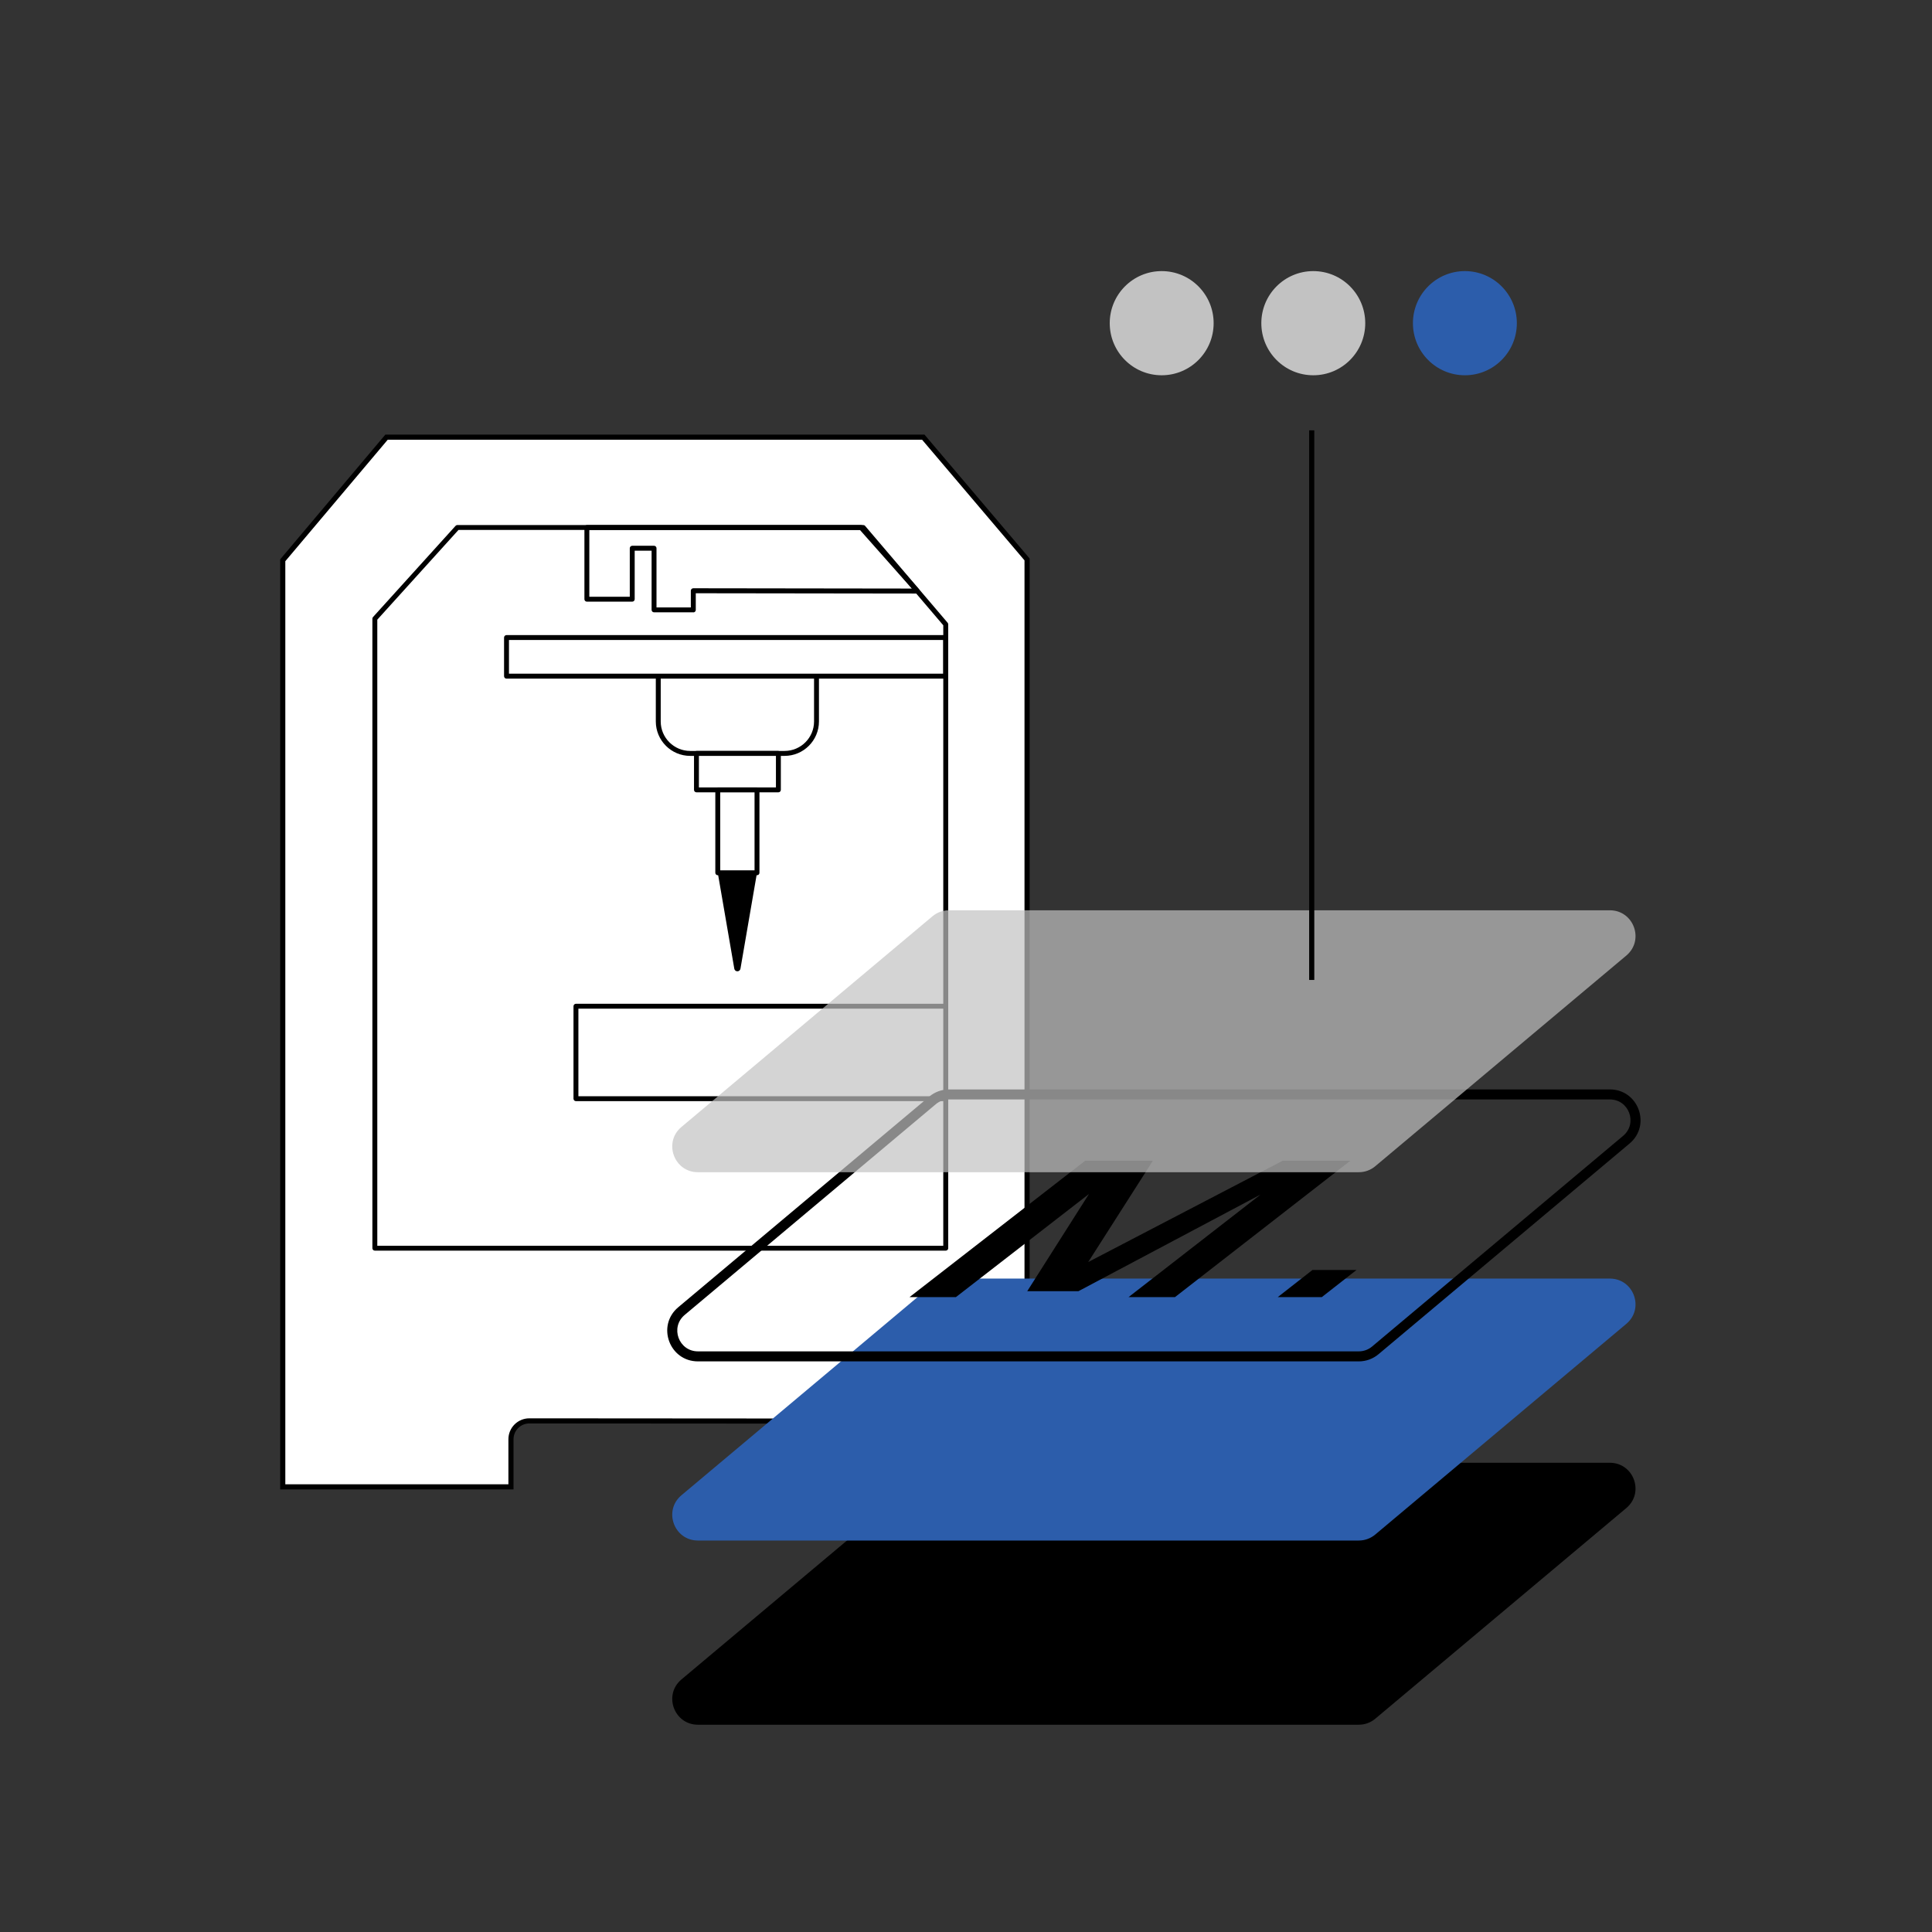 <svg width="230" height="230" viewBox="0 0 230 230" fill="none" xmlns="http://www.w3.org/2000/svg">
<rect x="0" y="0" width="230" height="230" fill="#333333" stroke="none"/>
<g clip-path="url(#clip0_11080_8559)">
<path d="M122.275 176.999H94.162L94.141 171.352C94.141 170.149 93.16 169.173 91.957 169.173L63.019 169.152C61.811 169.152 60.829 170.129 60.829 171.342V177.004H33.662V66.699L46.018 52.044H109.914L122.27 66.599V176.999H122.275Z" fill="white"/>
<path fill-rule="evenodd" clip-rule="evenodd" d="M45.875 51.739H110.055L122.574 66.487V176.999H122.274V177.303H93.858L93.836 171.353V171.352C93.836 170.318 92.992 169.477 91.957 169.477L63.018 169.457C63.018 169.457 63.018 169.457 63.018 169.457C61.978 169.457 61.133 170.297 61.133 171.342V177.308H33.357V66.588L45.875 51.739ZM121.965 176.694H94.464L94.445 171.352C94.445 171.351 94.445 171.351 94.445 171.351M121.965 176.694V66.71L109.773 52.348H46.159L33.966 66.81V176.699H60.524V171.342C60.524 169.96 61.642 168.848 63.018 168.848L91.957 168.868C91.957 168.868 91.957 168.868 91.957 168.868" fill="black"/>
<path d="M112.591 148.593H44.623V73.654L54.452 62.794H102.762L112.591 74.329V148.593Z" fill="white"/>
<path d="M69.865 62.793V71.329H75.266V65.259H77.862V72.602H82.533V70.322L109.207 70.358L102.503 62.793H69.865Z" fill="white"/>
<path d="M82.534 72.895H77.863C77.702 72.895 77.571 72.764 77.571 72.603V65.557H75.558V71.334C75.558 71.496 75.427 71.626 75.266 71.626H69.866C69.705 71.626 69.574 71.496 69.574 71.334V62.799C69.574 62.638 69.705 62.507 69.866 62.507H102.504C102.59 62.507 102.67 62.542 102.725 62.608L109.424 70.172C109.5 70.257 109.52 70.383 109.474 70.489C109.429 70.595 109.323 70.66 109.208 70.66L82.831 70.625V72.613C82.831 72.774 82.7 72.905 82.539 72.905L82.534 72.895ZM78.155 72.311H82.242V70.323C82.242 70.247 82.272 70.172 82.327 70.117C82.383 70.061 82.458 70.031 82.534 70.031L108.553 70.066L102.373 63.091H70.158V71.043H74.974V65.265C74.974 65.104 75.105 64.973 75.266 64.973H77.863C78.024 64.973 78.155 65.104 78.155 65.265V72.311Z" fill="black"/>
<path d="M78.366 80.495H97.199V83.162C97.199 86.765 94.27 89.695 90.666 89.695H84.894C81.29 89.695 78.361 86.765 78.361 83.162V80.495H78.366Z" fill="white"/>
<path d="M93.403 89.986H82.165C79.91 89.986 78.073 88.149 78.073 85.89V80.494C78.073 80.333 78.204 80.203 78.365 80.203C78.526 80.203 78.657 80.333 78.657 80.494V85.89C78.657 87.822 80.233 89.397 82.165 89.397H93.403C95.336 89.397 96.911 87.822 96.911 85.89V80.494C96.911 80.333 97.042 80.203 97.203 80.203C97.364 80.203 97.495 80.333 97.495 80.494V85.89C97.495 88.149 95.658 89.986 93.403 89.986Z" fill="black"/>
<path d="M92.665 89.694H82.911V94.032H92.665V89.694Z" fill="white"/>
<path d="M92.665 94.324H82.912C82.751 94.324 82.62 94.193 82.62 94.032V89.694C82.62 89.532 82.751 89.402 82.912 89.402H92.665C92.826 89.402 92.957 89.532 92.957 89.694V94.032C92.957 94.193 92.826 94.324 92.665 94.324ZM83.203 93.74H92.373V89.99H83.203V93.74Z" fill="black"/>
<path d="M85.448 103.901H90.118L88.15 115.321C88.12 115.502 87.964 115.633 87.783 115.633C87.602 115.633 87.446 115.502 87.416 115.321L85.448 103.901Z" fill="black"/>
<path d="M90.118 94.033H85.448V103.902H90.118V94.033Z" fill="white"/>
<path d="M90.119 104.194H85.449C85.288 104.194 85.157 104.063 85.157 103.902V94.033C85.157 93.872 85.288 93.741 85.449 93.741H90.119C90.28 93.741 90.411 93.872 90.411 94.033V103.902C90.411 104.063 90.28 104.194 90.119 104.194ZM85.741 103.61H89.827V94.33H85.741V103.61Z" fill="black"/>
<path d="M112.589 75.899H60.298V80.499H112.589V75.899Z" fill="white"/>
<path d="M112.59 80.791H60.299C60.138 80.791 60.007 80.66 60.007 80.499V75.899C60.007 75.738 60.138 75.607 60.299 75.607H112.59C112.751 75.607 112.882 75.738 112.882 75.899V80.499C112.882 80.66 112.751 80.791 112.59 80.791ZM60.591 80.202H112.293V76.191H60.591V80.202Z" fill="black"/>
<path d="M112.592 148.885H44.624C44.463 148.885 44.332 148.754 44.332 148.593V73.654C44.332 73.584 44.357 73.513 44.407 73.458L54.237 62.597C54.292 62.537 54.373 62.502 54.453 62.502H102.763C102.849 62.502 102.929 62.537 102.985 62.602L112.814 74.137C112.859 74.193 112.884 74.258 112.884 74.329V148.593C112.884 148.754 112.753 148.885 112.592 148.885ZM44.916 148.301H112.295V74.439L102.627 63.09H54.579L44.916 73.77V148.306V148.301Z" fill="black"/>
<path d="M112.591 119.789H68.564V130.796H112.591V119.789Z" fill="white"/>
<path d="M112.592 131.088H68.565C68.404 131.088 68.273 130.957 68.273 130.796V119.789C68.273 119.628 68.404 119.497 68.565 119.497H112.592C112.753 119.497 112.884 119.628 112.884 119.789V130.796C112.884 130.957 112.753 131.088 112.592 131.088ZM68.857 130.504H112.295V120.081H68.857V130.504Z" fill="black"/>
<path d="M161.761 205.324H83.088C80.24 205.324 78.941 201.765 81.126 199.933L111.01 174.855C111.559 174.392 112.254 174.14 112.973 174.14H191.646C194.495 174.14 195.793 177.698 193.609 179.53L163.724 204.609C163.176 205.072 162.481 205.324 161.761 205.324Z" fill="black"/>
<path d="M161.761 183.396H83.088C80.24 183.396 78.941 179.837 81.126 178.005L111.01 152.927C111.559 152.464 112.254 152.212 112.973 152.212H191.646C194.495 152.212 195.793 155.77 193.609 157.602L163.724 182.681C163.176 183.144 162.481 183.396 161.761 183.396Z" fill="#2C5DAB"/>
<path fill-rule="evenodd" clip-rule="evenodd" d="M112.974 130.886C112.394 130.886 111.836 131.088 111.396 131.46L111.395 131.461L81.51 156.539L81.51 156.539C79.753 158.013 80.796 160.876 83.089 160.876H161.762C162.343 160.876 162.901 160.673 163.341 160.302L163.342 160.301L193.227 135.222L193.227 135.222C194.984 133.749 193.94 130.886 191.647 130.886H112.974ZM110.628 130.547C111.285 129.993 112.116 129.693 112.974 129.693H191.647C195.052 129.693 196.605 133.946 193.993 136.136L164.11 161.214C164.11 161.214 164.11 161.214 164.11 161.214C163.452 161.769 162.621 162.069 161.762 162.069H83.089C79.685 162.069 78.132 157.816 80.743 155.626C80.743 155.625 80.743 155.625 80.743 155.625L110.627 130.548C110.627 130.548 110.627 130.548 110.628 130.547Z" fill="black"/>
<path d="M150.088 142.197L128.387 153.712H122.292L122.342 153.631L129.64 142.141L113.802 154.416H108.276L108.331 154.376L129.182 138.186H137.245L137.194 138.266L129.549 150.244L152.695 138.186H160.758L160.592 138.311L139.882 154.416H134.356L134.406 154.376L150.083 142.197H150.088Z" fill="black"/>
<path d="M152.116 154.416L156.248 151.185H161.492L157.36 154.416H152.116Z" fill="black"/>
<path opacity="0.7" d="M161.761 139.55H83.088C80.24 139.55 78.941 135.992 81.126 134.16L111.01 109.081C111.559 108.618 112.254 108.367 112.973 108.367H191.646C194.495 108.367 195.793 111.925 193.609 113.757L163.724 138.835C163.176 139.298 162.481 139.55 161.761 139.55Z" fill="#C2C2C2"/>
<path d="M138.296 44.675C141.712 44.675 144.481 41.899 144.481 38.475C144.481 35.05 141.712 32.274 138.296 32.274C134.88 32.274 132.111 35.05 132.111 38.475C132.111 41.899 134.88 44.675 138.296 44.675Z" fill="#C2C2C2"/>
<path d="M156.344 44.675C159.76 44.675 162.529 41.899 162.529 38.475C162.529 35.05 159.76 32.274 156.344 32.274C152.928 32.274 150.158 35.05 150.158 38.475C150.158 41.899 152.928 44.675 156.344 44.675Z" fill="#C2C2C2"/>
<path d="M174.392 44.675C177.808 44.675 180.577 41.899 180.577 38.475C180.577 35.05 177.808 32.274 174.392 32.274C170.976 32.274 168.206 35.05 168.206 38.475C168.206 41.899 170.976 44.675 174.392 44.675Z" fill="#2C5DAB"/>
<path fill-rule="evenodd" clip-rule="evenodd" d="M155.854 116.66V51.229H156.463V116.66H155.854Z" fill="black"/>
</g>
<defs>
<clipPath id="clip0_11080_8559">
<rect width="230" height="230" fill="white"/>
</clipPath>
</defs>
</svg>
